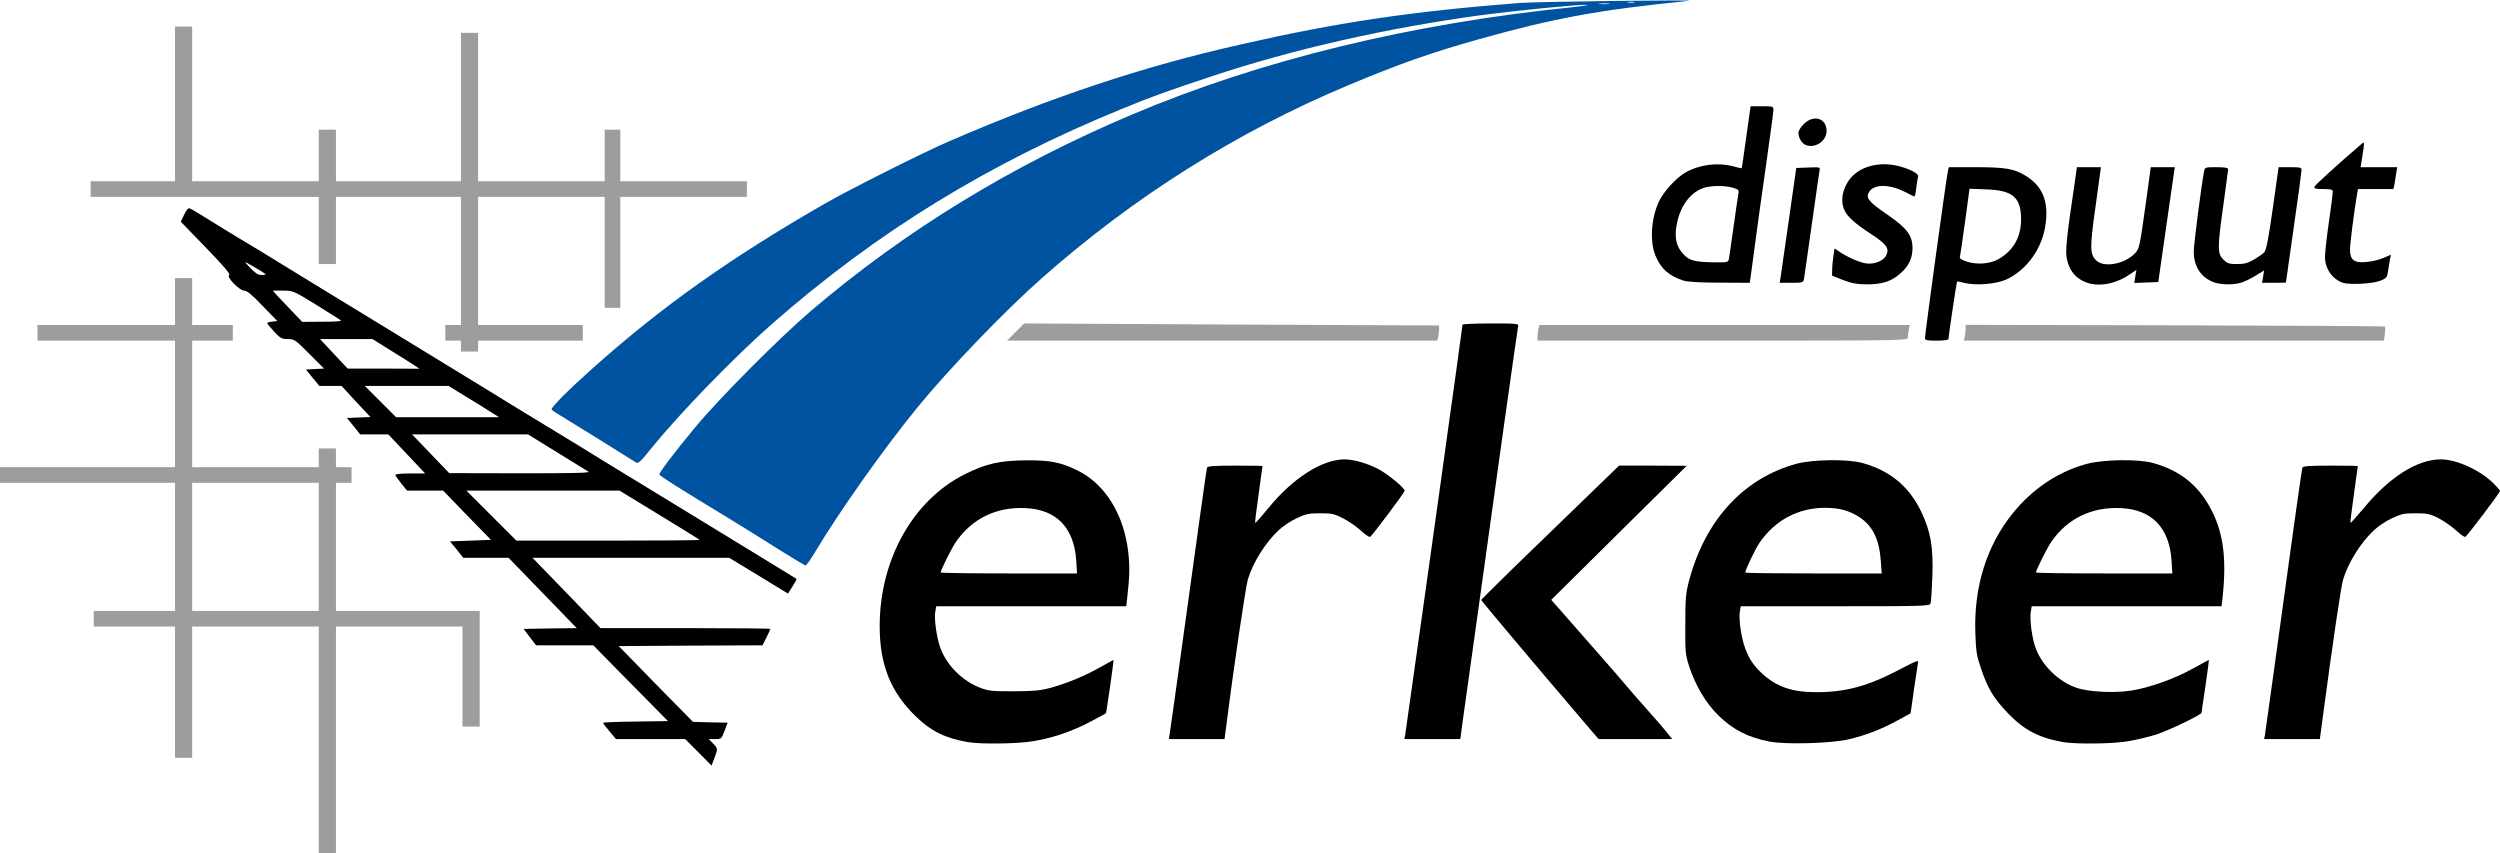<!DOCTYPE svg PUBLIC "-//W3C//DTD SVG 20010904//EN" "http://www.w3.org/TR/2001/REC-SVG-20010904/DTD/svg10.dtd">
<svg version="1.0" xmlns="http://www.w3.org/2000/svg" width="1600px" height="546px" viewBox="0 0 16000 5460" preserveAspectRatio="xMidYMid meet">
<g id="layer1" fill="#000000" stroke="none">
 <path d="M4470 4815 l-85 -85 -221 0 -222 0 -41 -49 c-23 -27 -41 -51 -41 -55 0 -3 93 -7 208 -8 l207 -3 -239 -242 -239 -243 -183 0 -183 0 -40 -52 -40 -53 170 -3 170 -2 -218 -225 -218 -225 -145 0 -145 0 -42 -53 -43 -52 131 -5 131 -5 -153 -157 -153 -158 -115 0 -116 0 -37 -46 c-21 -26 -38 -51 -38 -55 0 -5 43 -9 96 -9 l95 0 -118 -125 -118 -125 -90 0 -90 0 -42 -53 -43 -52 75 -3 76 -3 -93 -99 -92 -100 -71 0 -71 0 -43 -52 -43 -53 58 -3 58 -3 -95 -95 c-90 -90 -95 -94 -137 -94 -39 0 -48 -5 -87 -47 -25 -27 -44 -51 -45 -55 0 -4 15 -8 32 -10 l33 -3 -94 -97 c-68 -72 -101 -98 -118 -98 -32 0 -119 -92 -96 -100 10 -4 -34 -56 -148 -174 l-162 -167 22 -46 c15 -31 26 -43 36 -39 9 3 61 34 118 70 56 35 147 91 202 124 55 32 150 90 210 127 61 38 200 123 310 190 110 67 324 198 475 290 151 93 354 217 450 275 96 59 225 137 285 175 61 37 164 100 230 140 66 40 170 103 230 140 61 38 189 117 285 175 96 59 310 189 475 290 165 101 370 226 455 278 85 52 156 96 158 97 2 1 -10 23 -26 48 l-29 46 -188 -115 -188 -114 -629 0 -630 0 218 225 217 225 544 0 c298 0 543 2 543 5 0 3 -11 28 -25 55 l-25 50 -460 2 -460 3 237 243 238 242 111 3 111 2 -20 53 c-19 51 -21 52 -60 52 l-41 0 27 28 c32 33 32 34 9 94 l-18 48 -84 -85z m8 -1360 c-3 -3 -119 -75 -259 -160 l-254 -155 -490 0 -490 0 160 160 160 160 589 0 c324 0 587 -2 584 -5z m-713 -437 c-11 -7 -102 -63 -203 -125 l-183 -113 -371 0 -371 0 119 124 119 124 455 1 c349 0 450 -2 435 -11z m-621 -379 c-27 -18 -99 -63 -161 -100 l-112 -69 -268 0 -268 0 100 100 100 100 329 0 330 0 -50 -31z m-494 -302 c-19 -13 -87 -56 -151 -95 l-115 -72 -168 0 -168 0 88 94 89 95 230 0 230 1 -35 -23z m-470 -288 c-8 -6 -80 -50 -159 -100 -143 -88 -146 -89 -210 -89 l-65 0 29 33 c16 17 59 62 95 100 l64 67 131 -1 c90 0 125 -3 115 -10z m-480 -293 c0 -2 -21 -17 -47 -32 -27 -15 -59 -34 -73 -42 -16 -10 -9 1 20 31 32 34 52 47 72 47 15 0 28 -2 28 -4z"/>
 <path d="M6198 4750 c-148 -25 -239 -70 -336 -164 -162 -157 -232 -331 -232 -579 0 -426 214 -807 545 -972 136 -68 222 -87 390 -89 157 -1 224 12 333 66 176 87 295 281 323 523 10 92 9 151 -7 293 l-6 52 -608 0 -608 0 -6 33 c-9 46 9 174 34 238 42 111 141 208 256 252 52 19 78 22 214 21 125 0 170 -5 231 -21 111 -31 226 -79 321 -133 46 -26 84 -47 85 -46 2 2 -46 339 -49 341 -2 2 -46 26 -98 53 -120 64 -251 108 -377 127 -103 16 -325 18 -405 5z m690 -1162 c-14 -210 -125 -326 -322 -336 -187 -10 -345 66 -448 216 -27 39 -98 182 -98 196 0 3 196 6 436 6 l437 0 -5 -82z"/>
 <path d="M11325 4746 c-140 -27 -234 -76 -329 -169 -77 -75 -144 -189 -183 -305 -27 -84 -28 -94 -27 -277 0 -171 3 -199 26 -286 104 -384 350 -650 686 -741 105 -28 327 -31 421 -5 175 48 297 148 375 308 63 132 80 229 73 424 -3 83 -8 158 -12 168 -7 16 -45 17 -611 17 l-603 0 -6 33 c-4 18 -2 67 4 108 19 134 59 219 141 292 93 84 191 117 346 117 186 0 330 -39 531 -145 111 -58 123 -63 118 -42 -2 12 -14 90 -26 172 -11 83 -21 151 -22 151 -1 1 -40 22 -87 47 -105 57 -200 93 -310 119 -112 26 -403 34 -505 14z m712 -1158 c-10 -138 -53 -224 -138 -279 -66 -42 -128 -59 -218 -59 -173 0 -320 79 -419 222 -28 40 -92 175 -92 192 0 4 196 6 436 6 l437 0 -6 -82z"/>
 <path d="M13208 4750 c-157 -27 -252 -76 -356 -184 -92 -96 -130 -158 -173 -286 -29 -85 -33 -110 -37 -235 -9 -291 73 -553 238 -758 129 -160 293 -269 475 -318 108 -29 329 -32 424 -6 153 42 267 124 345 250 102 164 130 341 100 615 l-6 52 -608 0 -607 0 -6 36 c-8 51 8 171 32 234 42 111 145 211 258 251 74 27 244 36 351 19 117 -18 280 -76 394 -140 57 -31 104 -57 105 -56 1 1 -9 76 -22 166 -14 91 -25 168 -25 171 0 13 -201 110 -287 139 -51 16 -136 37 -190 45 -103 16 -325 18 -405 5z m690 -1162 c-14 -210 -125 -326 -322 -336 -187 -10 -345 66 -448 216 -27 39 -98 182 -98 196 0 3 196 6 436 6 l437 0 -5 -82z"/>
 <path d="M7485 4703 c3 -16 25 -174 50 -353 142 -1026 186 -1346 190 -1357 3 -10 48 -13 180 -13 96 0 175 1 175 3 0 1 -11 83 -25 181 -14 98 -24 181 -22 183 2 2 39 -40 82 -92 157 -194 346 -315 490 -315 59 0 149 26 218 63 59 31 167 120 167 138 0 10 -207 286 -221 295 -6 3 -32 -15 -58 -39 -27 -25 -77 -60 -112 -78 -58 -30 -73 -34 -149 -34 -75 0 -93 4 -152 32 -37 17 -88 51 -113 75 -85 78 -166 207 -199 317 -14 47 -97 608 -136 924 l-13 97 -178 0 -178 0 4 -27z"/>
 <path d="M8994 4698 c6 -39 260 -1843 276 -1968 6 -47 29 -211 51 -365 21 -154 39 -283 39 -287 0 -4 81 -8 181 -8 167 0 180 1 175 18 -2 9 -43 296 -91 637 -47 341 -122 874 -165 1185 -44 311 -87 622 -97 693 l-17 127 -179 0 -179 0 6 -32z"/>
 <path d="M10152 4638 c-333 -390 -672 -793 -672 -798 0 -4 198 -199 441 -433 l441 -427 217 0 216 1 -434 429 -433 429 95 108 c52 59 146 166 208 237 63 71 137 157 165 190 28 34 91 106 140 161 49 55 107 121 128 148 l38 47 -235 0 -236 0 -79 -92z"/>
 <path d="M14495 4708 c2 -13 27 -189 55 -393 108 -790 181 -1311 185 -1322 3 -10 48 -13 180 -13 96 0 175 1 175 3 0 1 -11 83 -25 181 -14 98 -24 180 -22 182 2 2 41 -41 87 -96 162 -197 341 -310 491 -310 100 0 249 67 337 153 23 23 42 45 42 50 0 9 -208 285 -222 293 -5 3 -32 -16 -61 -43 -29 -26 -80 -61 -113 -78 -51 -26 -70 -30 -144 -30 -75 0 -93 4 -152 32 -37 17 -88 51 -113 75 -85 78 -166 207 -199 317 -14 47 -65 393 -132 894 l-17 127 -179 0 -178 0 5 -22z"/>
 <path d="M12320 2163 c0 -28 134 -1007 146 -1065 l6 -28 168 0 c194 0 247 9 321 53 110 66 151 163 131 310 -20 155 -119 294 -252 356 -65 29 -193 40 -266 22 -26 -7 -48 -11 -49 -9 -3 3 -55 352 -55 369 0 5 -34 9 -75 9 -65 0 -75 -2 -75 -17z m473 -506 c94 -56 141 -139 142 -252 0 -142 -53 -188 -225 -193 l-105 -4 -29 214 c-16 117 -31 218 -33 225 -3 7 15 18 44 27 67 22 152 15 206 -17z"/>
 <path d="M11795 1792 l-70 -28 1 -39 c0 -22 4 -61 8 -88 l7 -47 27 18 c51 36 132 72 176 78 52 7 112 -17 128 -52 21 -45 3 -71 -100 -138 -105 -68 -155 -115 -171 -159 -18 -46 -13 -100 15 -155 45 -91 153 -141 281 -129 80 8 186 53 179 76 -3 9 -8 42 -12 74 -3 32 -9 57 -13 55 -3 -2 -32 -16 -64 -32 -96 -48 -192 -48 -223 0 -26 39 -7 64 110 144 129 88 166 136 166 217 0 67 -25 119 -81 166 -56 49 -116 67 -213 67 -64 -1 -96 -7 -151 -28z"/>
 <path d="M13332 1799 c-56 -28 -90 -74 -104 -141 -11 -53 -3 -132 54 -515 l10 -73 77 0 77 0 -34 248 c-38 268 -37 308 3 348 49 49 182 25 249 -45 27 -28 30 -41 65 -290 l36 -261 77 0 77 0 -5 32 c-3 18 -27 184 -53 368 l-48 335 -76 3 -77 3 6 -42 7 -42 -44 30 c-99 67 -214 83 -297 42z"/>
 <path d="M14155 1801 c-75 -34 -115 -102 -115 -191 0 -45 50 -435 66 -512 5 -28 7 -28 80 -28 53 0 74 4 74 13 0 6 -14 108 -30 226 -39 278 -39 313 -1 352 26 25 37 29 88 29 46 0 69 -6 108 -29 28 -16 58 -37 67 -47 12 -14 27 -90 54 -281 l37 -263 74 0 c63 0 73 2 73 18 0 9 -22 175 -50 367 -27 193 -50 351 -50 353 0 1 -34 2 -76 2 l-77 0 7 -39 6 -40 -57 35 c-31 19 -73 39 -93 44 -56 16 -141 12 -185 -9z"/>
 <path d="M14995 1810 c-68 -23 -115 -90 -115 -165 0 -28 11 -129 25 -225 14 -96 25 -183 25 -192 0 -15 -10 -18 -61 -18 -46 0 -60 -3 -57 -14 2 -10 148 -143 302 -275 18 -15 18 -14 12 34 -4 28 -10 65 -13 83 l-5 32 117 0 117 0 -7 43 c-3 23 -8 54 -11 70 l-6 27 -113 0 -114 0 -6 33 c-18 107 -45 315 -45 353 0 68 26 88 104 81 33 -3 83 -14 109 -26 l49 -21 -6 28 c-3 15 -8 48 -12 74 -6 43 -9 48 -48 64 -48 20 -196 28 -241 14z"/>
 <path d="M10775 1796 c-91 -29 -141 -72 -177 -153 -40 -89 -33 -237 17 -349 28 -63 109 -153 170 -189 89 -51 204 -67 305 -41 30 8 56 14 57 13 1 -1 14 -91 29 -200 l28 -197 73 0 c70 0 73 1 73 23 0 13 -23 181 -50 373 -28 192 -59 419 -70 504 -11 85 -23 172 -26 193 l-6 37 -191 -1 c-125 0 -206 -5 -232 -13z m290 -138 c2 -13 16 -106 30 -208 14 -102 28 -197 31 -211 4 -23 0 -27 -34 -37 -56 -17 -153 -15 -198 4 -84 34 -144 121 -164 236 -14 82 -2 136 44 185 38 41 71 50 198 52 83 1 88 0 93 -21z"/>
 <path d="M11396 1773 c3 -21 27 -186 53 -368 l47 -330 77 -3 c76 -3 78 -2 72 20 -2 13 -25 169 -50 348 -25 179 -48 335 -50 348 -5 20 -11 22 -80 22 l-75 0 6 -37z"/>
 <path d="M11559 929 c-27 -10 -49 -46 -49 -80 0 -12 15 -36 34 -55 63 -63 146 -38 146 44 0 64 -70 112 -131 91z"/>
 </g>
<g id="layer2" fill="#0053a1" stroke="none">
 <path d="M4980 3514 c-91 -58 -230 -144 -310 -193 -325 -197 -450 -276 -450 -285 0 -14 95 -139 229 -301 153 -185 545 -579 743 -747 606 -516 1283 -929 2053 -1255 825 -349 1783 -582 2820 -687 72 -8 112 -14 89 -15 -61 -2 -445 36 -659 64 -611 82 -1221 220 -1745 395 -289 96 -372 126 -563 204 -858 350 -1574 789 -2247 1380 -240 210 -590 571 -774 798 -74 92 -81 97 -100 85 -46 -30 -473 -295 -503 -312 -18 -11 -33 -22 -33 -25 0 -16 110 -127 263 -263 441 -394 882 -707 1488 -1055 153 -88 631 -328 789 -396 670 -289 1241 -479 1864 -620 631 -144 1099 -213 1791 -267 127 -9 1175 -22 1080 -13 -570 57 -854 109 -1340 245 -310 87 -512 159 -835 294 -715 300 -1369 711 -1961 1234 -240 212 -598 584 -802 834 -217 267 -493 657 -653 924 -27 45 -53 82 -59 82 -5 -1 -84 -48 -175 -105z m5318 -3491 c-15 -2 -42 -2 -60 0 -18 2 -6 4 27 4 33 0 48 -2 33 -4z m160 -10 c-10 -2 -28 -2 -40 0 -13 2 -5 4 17 4 22 1 32 -1 23 -4z"/>
 </g>
<g id="layer3" fill="#9d9d9c" stroke="none">
 <path d="M2040 4735 l0 -725 -405 0 -405 0 0 420 0 420 -55 0 -55 0 0 -420 0 -420 -260 0 -260 0 0 -50 0 -50 260 0 260 0 0 -410 0 -410 -560 0 -560 0 0 -50 0 -50 560 0 560 0 0 -405 0 -405 -440 0 -440 0 0 -50 0 -50 440 0 440 0 0 -150 0 -150 55 0 55 0 0 150 0 150 130 0 130 0 0 50 0 50 -130 0 -130 0 0 405 0 405 405 0 405 0 0 -60 0 -60 55 0 55 0 0 60 0 60 50 0 50 0 0 50 0 50 -50 0 -50 0 0 410 0 410 460 0 460 0 0 370 0 370 -55 0 -55 0 0 -320 0 -320 -405 0 -405 0 0 725 0 725 -55 0 -55 0 0 -725z m0 -1235 l0 -410 -405 0 -405 0 0 410 0 410 405 0 405 0 0 -410z"/>
 <path d="M2950 2215 l0 -35 -50 0 -50 0 0 -50 0 -50 50 0 50 0 0 -410 0 -410 -400 0 -400 0 0 215 0 215 -55 0 -55 0 0 -215 0 -215 -730 0 -730 0 0 -50 0 -50 270 0 270 0 0 -495 0 -495 55 0 55 0 0 495 0 495 405 0 405 0 0 -165 0 -165 55 0 55 0 0 165 0 165 400 0 400 0 0 -475 0 -475 55 0 55 0 0 475 0 475 405 0 405 0 0 -165 0 -165 50 0 50 0 0 165 0 165 405 0 405 0 0 50 0 50 -405 0 -405 0 0 355 0 355 -50 0 -50 0 0 -355 0 -355 -405 0 -405 0 0 410 0 410 335 0 335 0 0 50 0 50 -335 0 -335 0 0 35 0 35 -55 0 -55 0 0 -35z"/>
 <path d="M6500 2125 l55 -55 1328 7 1327 6 0 26 c0 14 -3 36 -6 49 l-6 22 -1377 0 -1376 0 55 -55z"/>
 <path d="M9840 2153 c0 -16 3 -38 6 -50 l6 -23 1185 0 1186 0 -7 31 c-3 17 -6 40 -6 50 0 18 -33 19 -1185 19 l-1185 0 0 -27z"/>
 <path d="M12574 2158 c3 -13 6 -36 6 -51 l0 -28 1339 3 c737 2 1342 5 1345 8 2 3 2 24 -1 48 l-6 42 -1344 0 -1345 0 6 -22z"/>
 </g>

</svg>